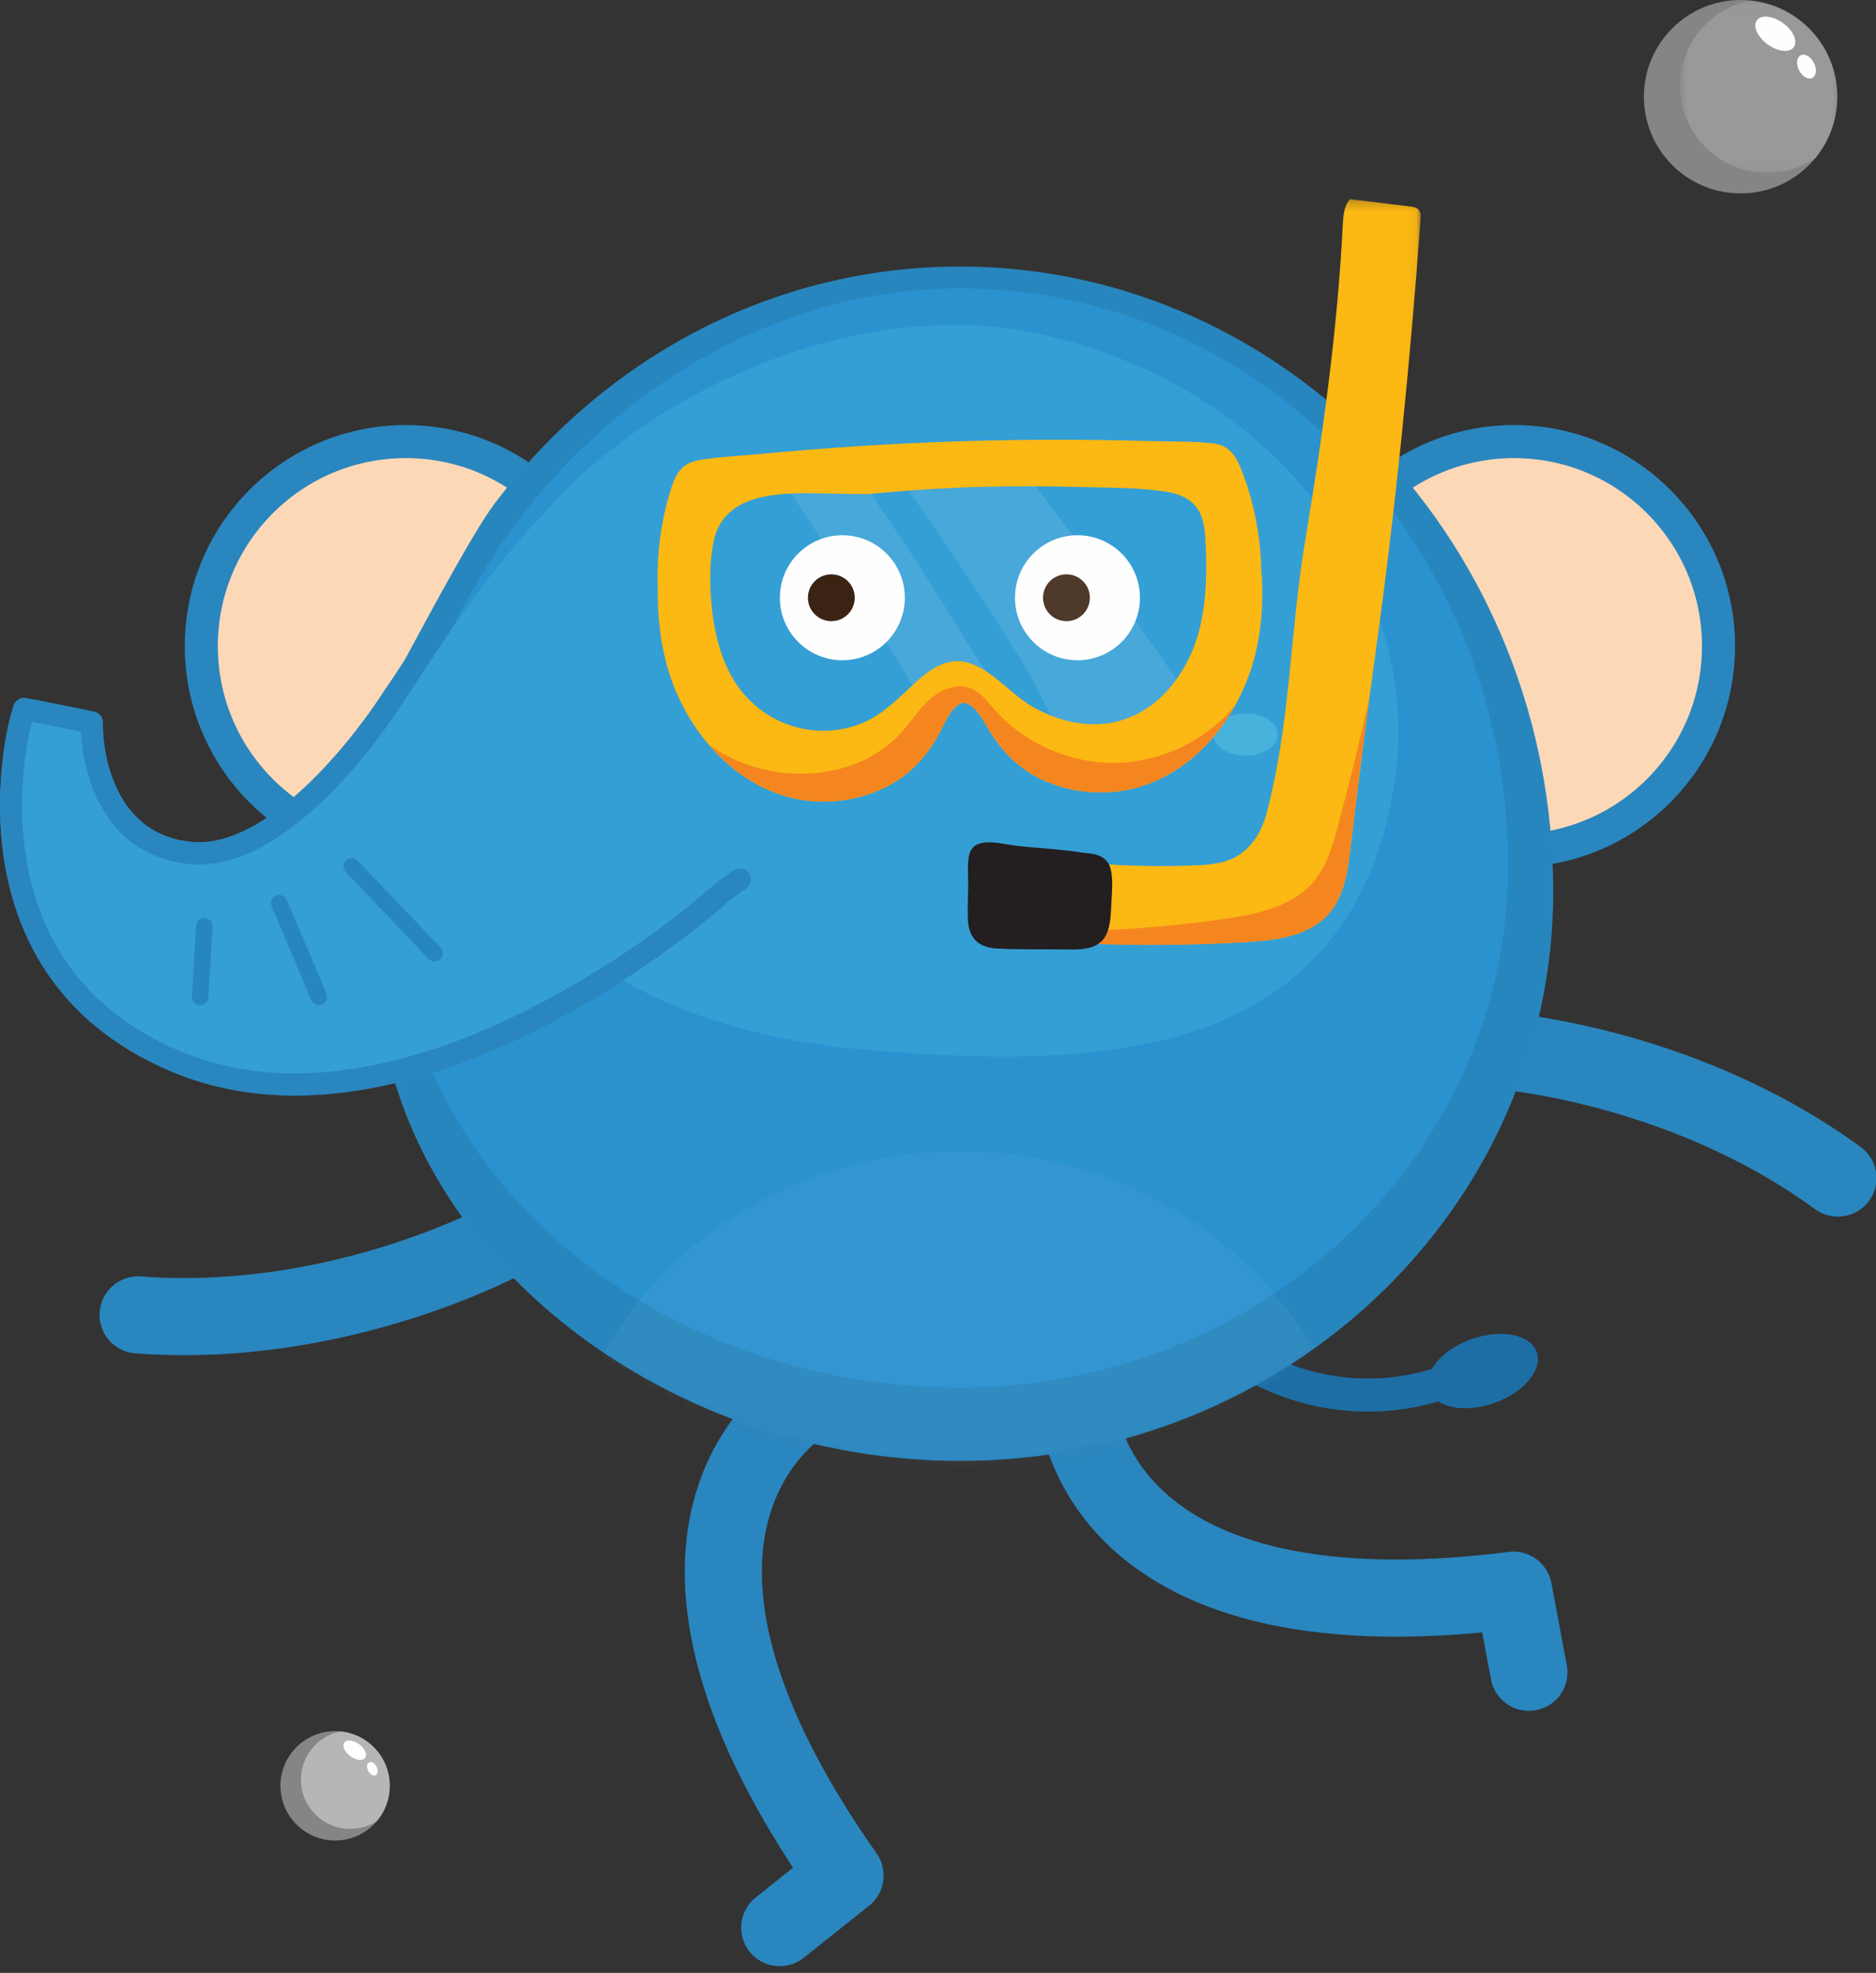 <?xml version="1.0" encoding="UTF-8"?>
<svg width="194px" height="204px" viewBox="0 0 194 204" version="1.1" xmlns="http://www.w3.org/2000/svg" xmlns:xlink="http://www.w3.org/1999/xlink">
    <rect x="0" y="0" width="194" height="204" fill="#333333" stroke="none"/>
    <!-- Generator: Sketch 55.2 (78181) - https://sketchapp.com -->
    <title>elephent</title>
    <desc>Created with Sketch.</desc>
    <defs>
        <path d="M51.085,24.723 C48.521,28.138 42.14,40.361 41.804,40.875 L41.804,40.875 C41.074,41.991 40.382,43.048 39.763,43.951 L39.763,43.951 C39.744,43.981 39.725,44.009 39.705,44.04 L39.705,44.04 C37.01,48.381 28.315,59.653 20.579,59.653 L20.579,59.653 C20.336,59.653 20.095,59.643 19.859,59.62 L19.859,59.62 C10.947,58.796 10.664,48.588 10.657,48.152 L10.657,48.152 C10.638,47.082 9.877,46.167 8.826,45.958 L8.826,45.958 L3.738,44.939 C2.573,44.709 1.426,45.406 1.1,46.546 L1.1,46.546 C1.025,46.811 -6.198,73.08 17.501,83.266 L17.501,83.266 C21.478,84.974 25.851,85.841 30.5,85.841 L30.5,85.841 C33.991,85.841 37.469,85.358 40.858,84.552 L40.858,84.552 C47.88,107.486 72.881,123.621 99.267,123.621 L99.267,123.621 C133.153,123.621 160.624,97.358 160.624,64.718 L160.624,64.718 C160.624,29.043 133.153,0.122 99.267,0.122 L99.267,0.122 C79.726,0.122 62.322,9.738 51.085,24.723" id="path-1"></path>
        <polygon id="path-3" points="0.443 0.234 38.94 0.234 38.94 77.353 0.443 77.353"></polygon>
        <polygon id="path-5" points="0.75 0.048 17 0.048 17 17.875 0.75 17.875"></polygon>
    </defs>
    <g id="Page-1" stroke="none" stroke-width="1" fill="none" fill-rule="evenodd">
        <g id="04_junior_class" transform="translate(-1009, -420)">
            <g id="class-info" transform="translate(-423, 420)">
                <g id="elephent" transform="translate(1432, 0)">
                    <g id="Group-47" transform="translate(0, 27.438)">
                        <path d="M111.304,117.348 C111.304,117.348 111.918,142.624 156.514,136.991 L158.104,145.479" id="Stroke-1" stroke="#2A86BE" stroke-width="7.976" stroke-linecap="round" stroke-linejoin="round"></path>
                        <path d="M83.548,117.348 C83.548,117.348 61.511,129.736 87.387,166.499 L80.634,171.88" id="Stroke-3" stroke="#2A86BE" stroke-width="7.976" stroke-linecap="round" stroke-linejoin="round"></path>
                        <path d="M177.714,39.372 C177.714,51.054 168.245,60.525 156.568,60.525 C144.89,60.525 135.421,51.054 135.421,39.372 C135.421,27.693 144.89,18.222 156.568,18.222 C168.245,18.222 177.714,27.693 177.714,39.372" id="Fill-5" fill="#FDD8B7"></path>
                        <path d="M177.714,39.372 C177.714,51.054 168.245,60.525 156.568,60.525 C144.89,60.525 135.421,51.054 135.421,39.372 C135.421,27.693 144.89,18.222 156.568,18.222 C168.245,18.222 177.714,27.693 177.714,39.372 Z" id="Stroke-7" stroke="#2A86BE" stroke-width="3.418"></path>
                        <path d="M63.112,39.372 C63.112,51.054 53.644,60.525 41.965,60.525 C30.286,60.525 20.817,51.054 20.817,39.372 C20.817,27.693 30.286,18.222 41.965,18.222 C53.644,18.222 63.112,27.693 63.112,39.372" id="Fill-9" fill="#FDD8B7"></path>
                        <path d="M63.112,39.372 C63.112,51.054 53.644,60.525 41.965,60.525 C30.286,60.525 20.817,51.054 20.817,39.372 C20.817,27.693 30.286,18.222 41.965,18.222 C53.644,18.222 63.112,27.693 63.112,39.372 Z" id="Stroke-11" stroke="#2A86BE" stroke-width="3.418"></path>
                        <path d="M120.278,104.284 C126.697,115.978 141.379,120.25 153.071,113.83" id="Stroke-13" stroke="#1E6EA6" stroke-width="3.418" stroke-linecap="round" stroke-linejoin="round"></path>
                        <path d="M147.775,116.285 C148.417,118.113 151.43,118.719 154.506,117.639 C157.583,116.556 159.558,114.2 158.916,112.373 C158.272,110.547 155.26,109.942 152.184,111.022 C149.107,112.102 147.133,114.46 147.775,116.285" id="Fill-15" fill="#1E6EA6"></path>
                        <path d="M153,81 C153,81 172.854,81.851 190.06,94.375" id="Stroke-17" stroke="#2A86BE" stroke-width="7.976" stroke-linecap="round" stroke-linejoin="round"></path>
                        <path d="M52.836,100.4 C52.836,100.4 35.499,110.125 14.281,108.522" id="Stroke-19" stroke="#2A86BE" stroke-width="7.976" stroke-linecap="round" stroke-linejoin="round"></path>
                        <path d="M1.1,46.546 C1.426,45.406 2.573,44.709 3.738,44.939 L8.826,45.958 C9.877,46.167 10.638,47.082 10.657,48.153 C10.664,48.587 10.947,58.796 19.859,59.62 C20.095,59.643 20.337,59.653 20.579,59.653 C28.315,59.653 37.009,48.381 39.705,44.04 C39.725,44.009 39.744,43.98 39.763,43.951 C40.382,43.048 41.073,41.991 41.804,40.875 C42.14,40.361 48.521,28.139 51.084,24.722 C62.321,9.738 79.726,0.122 99.267,0.122 C133.153,0.122 160.625,29.043 160.625,64.718 C160.625,97.358 133.153,123.621 99.267,123.621 C72.881,123.621 47.88,107.486 40.858,84.551 C37.469,85.358 33.991,85.841 30.499,85.841 C25.851,85.841 21.478,84.974 17.501,83.266 C-6.198,73.08 1.025,46.811 1.1,46.546" id="Fill-21" fill="#2886BE"></path>
                        <path d="M40.655,64.194 C40.655,94.114 67.96,116.04 99.267,116.04 C130.571,116.04 155.948,91.981 155.948,62.061 C155.948,29.104 130.571,2.386 99.267,2.386 C67.96,2.386 40.655,31.237 40.655,64.194" id="Fill-23" fill="#2B92D0"></path>
                        <path d="M49.999,37.133 C43.531,65.666 64.089,79.028 89.873,81.143 C112.434,82.995 139.256,82.926 144.118,54.075 C147.547,33.714 132.477,12.757 107.861,7.176 C83.246,1.593 53.778,20.451 49.999,37.133" id="Fill-25" fill="#349FD5"></path>
                        <path d="M125.467,48.514 C125.467,49.721 126.959,50.697 128.798,50.697 C130.641,50.697 132.132,49.721 132.132,48.514 C132.132,47.307 130.641,46.331 128.798,46.331 C126.959,46.331 125.467,47.307 125.467,48.514" id="Fill-27" fill="#47B2DC"></path>
                        <path d="M73.069,64.72 C73.069,64.72 42.572,91.56 18.401,81.173 C-3.727,71.662 3.29,47.175 3.29,47.175 L8.378,48.193 C8.378,48.193 8.603,60.867 19.649,61.889 C30.696,62.91 41.642,45.239 41.642,45.239 C47.013,37.394 56.197,20.646 75.187,11.95 C94.176,3.252 136.819,14.512 122.626,44.92 C110.284,71.364 87.527,51.222 73.069,64.72" id="Fill-29" fill="#349FD5"></path>
                        <path d="M76.527,63.508 C75.597,64.08 74.691,64.762 73.821,65.576 C72.933,66.355 51.843,84.701 30.499,84.701 C26.005,84.701 21.785,83.865 17.951,82.218 C-4.836,72.425 2.122,47.115 2.195,46.861 L2.486,45.852 L9.5,47.255 L9.517,48.172 C9.525,48.648 9.838,59.837 19.753,60.756 C20.024,60.781 20.303,60.792 20.579,60.794 L20.581,60.794 C30.542,60.794 40.574,44.801 40.703,44.595" id="Stroke-31" stroke="#2A86BE" stroke-width="2.279" stroke-linecap="round" stroke-linejoin="round"></path>
                        <path d="M44.94,71.123 L36.368,62.145" id="Stroke-33" stroke="#2886BE" stroke-width="1.709" stroke-linecap="round" stroke-linejoin="round"></path>
                        <path d="M32.981,75.645 L28.88,65.954" id="Stroke-35" stroke="#2886BE" stroke-width="1.709" stroke-linecap="round" stroke-linejoin="round"></path>
                        <path d="M21.137,68.343 L20.699,75.645" id="Stroke-37" stroke="#2886BE" stroke-width="1.709" stroke-linecap="round" stroke-linejoin="round"></path>
                        <path d="M117.884,34.37 C117.884,30.801 114.992,27.908 111.422,27.908 C107.855,27.908 104.962,30.801 104.962,34.37 C104.962,37.94 107.855,40.832 111.422,40.832 C114.992,40.832 117.884,37.94 117.884,34.37" id="Fill-39" fill="#FEFEFE"></path>
                        <path d="M112.705,34.37 C112.705,33.032 111.621,31.948 110.284,31.948 C108.947,31.948 107.861,33.032 107.861,34.37 C107.861,35.709 108.947,36.793 110.284,36.793 C111.621,36.793 112.705,35.709 112.705,34.37" id="Fill-41" fill="#3B2314"></path>
                        <path d="M93.569,34.37 C93.569,30.801 90.678,27.908 87.11,27.908 C83.542,27.908 80.648,30.801 80.648,34.37 C80.648,37.94 83.542,40.832 87.11,40.832 C90.678,40.832 93.569,37.94 93.569,34.37" id="Fill-43" fill="#FEFEFE"></path>
                        <path d="M88.391,34.37 C88.391,33.032 87.308,31.948 85.97,31.948 C84.633,31.948 83.547,33.032 83.547,34.37 C83.547,35.709 84.633,36.793 85.97,36.793 C87.308,36.793 88.391,35.709 88.391,34.37" id="Fill-45" fill="#3B2314"></path>
                    </g>
                    <g id="Group-50" transform="translate(0, 27.438)">
                        <mask id="mask-2" fill="white">
                            <use xlink:href="#path-1"></use>
                        </mask>
                        <g id="Clip-49"></g>
                        <path d="M57.216,131.858 C57.216,154.097 76.042,172.123 99.267,172.123 C122.489,172.123 141.317,154.097 141.317,131.858 C141.317,109.619 122.489,91.591 99.267,91.591 C76.042,91.591 57.216,109.619 57.216,131.858" id="Fill-48" fill="#FEFEFE" opacity="0.2" mask="url(#mask-2)"></path>
                    </g>
                    <g id="Group-66" transform="translate(67.857, 20.356)">
                        <path d="M19.091,30.704 C20.021,30.71 20.95,30.722 21.88,30.74 C25.827,30.353 29.778,30.084 33.766,29.986 C37.099,29.905 40.432,29.912 43.764,30.003 C46.773,30.084 49.927,30.023 52.903,30.517 C53.997,30.697 55.093,31.125 55.804,32.014 C56.579,32.982 56.734,34.247 56.798,35.448 C56.962,38.45 56.943,41.531 56.241,44.469 C55.099,49.248 51.706,53.794 46.559,54.453 C43.916,54.793 41.182,54.022 38.9,52.707 C36.676,51.428 34.951,49.112 32.509,48.247 C30.006,47.361 27.97,49.104 26.27,50.722 C24.539,52.368 22.853,53.968 20.521,54.705 C15.748,56.21 10.61,54.226 8.026,49.971 C6.796,47.946 6.163,45.629 5.853,43.296 C5.527,40.84 5.448,38.134 5.927,35.693 C7.089,29.795 14.61,30.679 19.091,30.704 M0.167,40.502 C0.114,43.543 0.482,46.599 1.429,49.492 C3.411,55.548 8.347,61.144 14.839,62.313 C17.807,62.846 20.911,62.399 23.622,61.086 C26.426,59.73 28.258,57.561 29.613,54.811 C30.056,53.913 30.734,52.507 31.793,52.293 C32.864,52.436 33.634,53.794 34.134,54.662 C35.669,57.316 37.64,59.358 40.528,60.527 C43.321,61.657 46.446,61.898 49.373,61.17 C55.772,59.575 60.328,53.664 61.906,47.491 C62.659,44.54 62.824,41.468 62.57,38.437 C62.484,35.175 61.875,31.916 60.759,28.855 C60.135,27.145 59.533,25.697 57.53,25.48 C55.451,25.256 53.309,25.314 51.221,25.256 C37.462,24.863 24.324,25.298 10.621,26.598 C8.541,26.796 6.4,26.879 4.341,27.239 C2.356,27.589 1.851,29.074 1.342,30.822 C0.429,33.947 0.038,37.243 0.167,40.502" id="Fill-51" fill="#FCB813"></path>
                        <path d="M25.339,55.392 C26.379,54.244 27.206,52.898 28.382,51.889 C29.555,50.88 31.249,50.25 32.665,50.877 C33.588,51.286 34.219,52.139 34.882,52.9 C38.035,56.523 42.843,58.642 47.644,58.526 C52.302,58.413 56.867,56.198 59.851,52.621 C57.576,56.69 53.945,60.033 49.373,61.174 C46.446,61.901 43.32,61.659 40.528,60.53 C37.639,59.361 35.668,57.319 34.134,54.665 C33.634,53.797 32.864,52.439 31.793,52.296 C30.735,52.509 30.057,53.916 29.613,54.815 C28.258,57.564 26.426,59.732 23.622,61.09 C20.911,62.402 17.806,62.85 14.839,62.314 C11.116,61.646 7.906,59.518 5.47,56.683 C6.309,57.247 7.192,57.75 8.12,58.176 C13.774,60.772 21.16,60.003 25.339,55.392" id="Fill-53" fill="#F5861F"></path>
                        <path d="M26.105,30.374 C28.65,30.183 31.201,30.049 33.766,29.987 C35.584,29.943 37.404,29.927 39.223,29.934 C43.629,35.62 47.907,41.406 52.016,47.311 C52.611,48.168 53.208,49.025 53.801,49.885 C52.083,52.275 49.635,54.059 46.558,54.454 C44.604,54.705 42.601,54.346 40.766,53.612 C39.799,51.698 38.941,49.825 38.277,48.753 C34.407,42.506 30.345,36.378 26.105,30.374" id="Fill-55" fill="#FEFEFE" opacity="0.1"></path>
                        <path d="M13.952,30.675 C15.77,30.592 17.599,30.696 19.091,30.704 C20.021,30.711 20.95,30.722 21.88,30.74 C21.995,30.73 22.111,30.719 22.227,30.708 C22.71,31.438 23.188,32.167 23.674,32.875 C26.532,37.054 29.269,41.315 31.881,45.653 C32.511,46.697 33.317,47.861 34.148,49.081 C33.631,48.744 33.091,48.454 32.509,48.246 C30.119,47.402 28.156,48.951 26.505,50.5 C24.969,47.93 23.409,45.375 21.821,42.839 C19.259,38.746 16.652,34.68 13.952,30.675" id="Fill-57" fill="#FEFEFE" opacity="0.1"></path>
                        <g id="Group-61" transform="translate(40.124, 0)">
                            <mask id="mask-4" fill="white">
                                <use xlink:href="#path-3"></use>
                            </mask>
                            <g id="Clip-60"></g>
                            <path d="M0.675,73.267 L0.443,68.442 C5.437,69.09 10.485,69.32 15.516,69.129 C16.947,69.074 18.426,68.973 19.697,68.314 C21.389,67.437 22.479,65.67 22.973,63.829 C25.479,54.495 25.405,45.048 26.984,35.572 C28.786,24.754 30.329,13.873 30.877,2.91 C30.924,1.966 30.995,0.937 31.626,0.233 L37.836,0.997 C38.169,1.038 38.538,1.097 38.751,1.357 C38.965,1.618 38.951,1.992 38.927,2.327 C37.826,17.258 36.367,32.019 34.304,46.856 C33.355,53.672 32.491,60.477 31.676,67.312 C31.389,69.717 31.035,72.28 29.444,74.106 C27.41,76.441 23.998,76.875 20.907,77.062 C14.231,77.465 7.529,77.45 0.855,77.018 C0.795,75.768 0.735,74.518 0.675,73.267" id="Fill-59" fill="#FCB813" mask="url(#mask-4)"></path>
                        </g>
                        <path d="M58.673,74.677 C62.141,74.185 65.897,73.378 68.107,70.66 C69.405,69.065 69.981,67.018 70.509,65.03 C71.675,60.64 72.754,56.225 73.756,51.795 C73.065,56.961 72.418,62.128 71.8,67.312 C71.514,69.717 71.159,72.28 69.569,74.106 C67.534,76.441 64.122,76.875 61.031,77.062 C54.355,77.465 47.653,77.45 40.979,77.018 C40.962,76.666 40.945,76.314 40.929,75.962 C46.863,75.939 52.797,75.512 58.673,74.677" id="Fill-62" fill="#F5861F"></path>
                        <path d="M32.231,74.728 C32.183,73.601 32.252,72.456 32.266,71.328 C32.278,70.293 32.152,69.149 32.348,68.129 C32.763,65.97 35.721,66.925 37.203,67.092 C39.505,67.352 41.909,67.452 44.212,67.829 C45.511,67.906 46.77,68.174 47.051,69.724 C47.234,70.732 47.135,71.842 47.083,72.861 C47.032,73.831 47.022,74.889 46.728,75.826 C46.098,77.827 44.207,77.846 42.425,77.823 C40.032,77.79 37.619,77.844 35.228,77.723 C33.346,77.628 32.313,76.645 32.231,74.728" id="Fill-64" fill="#231F20"></path>
                    </g>
                    <g id="bubble" transform="translate(170, 0)">
                        <path d="M10,0 C15.522,0 20,4.477 20,10 C20,15.523 15.522,20 10,20 C4.477,20 0,15.523 0,10 C0,4.477 4.477,0 10,0" id="Fill-1" fill="#FFFFFF" opacity="0.4"></path>
                        <g id="Group-5" transform="translate(3, 0)">
                            <mask id="mask-6" fill="white">
                                <use xlink:href="#path-5"></use>
                            </mask>
                            <g id="Clip-4"></g>
                            <path d="M7.984,0.048 C13.045,0.543 17,4.809 17,10 C17,12.437 16.127,14.671 14.677,16.406 C13.262,17.334 11.569,17.875 9.75,17.875 C4.779,17.875 0.75,13.845 0.75,8.875 C0.75,4.508 3.859,0.868 7.984,0.048" id="Fill-3" fill="#FFFFFF" opacity="0.4" mask="url(#mask-6)"></path>
                        </g>
                        <path d="M14.388,2.39 C15.442,3.157 15.937,4.271 15.495,4.878 C15.053,5.484 13.841,5.355 12.788,4.588 C11.735,3.821 11.239,2.707 11.68,2.1 C12.122,1.494 13.334,1.623 14.388,2.39" id="Fill-6" fill="#FEFEFE"></path>
                        <path d="M17.575,6.493 C17.908,7.137 17.836,7.836 17.415,8.054 C16.993,8.271 16.382,7.926 16.049,7.282 C15.716,6.638 15.788,5.939 16.209,5.722 C16.631,5.504 17.242,5.849 17.575,6.493" id="Fill-8" fill="#FEFEFE"></path>
                    </g>
                    <g id="bubble" transform="translate(29, 178)">
                        <g id="Group-3" transform="translate(0, 0.31)" fill="#FFFFFF" opacity="0.4">
                            <path d="M5.654,0.69 C8.777,0.69 11.309,3.222 11.309,6.345 C11.309,9.468 8.777,12 5.654,12 C2.531,12 0,9.468 0,6.345 C0,3.222 2.531,0.69 5.654,0.69" id="Fill-1"></path>
                        </g>
                        <path d="M6.211,1.027 C9.073,1.307 11.31,3.719 11.31,6.654 C11.31,8.033 10.816,9.296 9.996,10.277 C9.196,10.802 8.238,11.108 7.21,11.108 C4.398,11.108 2.12,8.829 2.12,6.018 C2.12,3.549 3.879,1.491 6.211,1.027" id="Fill-4" fill="#FFFFFF" opacity="0.4"></path>
                        <path d="M8.136,2.352 C8.732,2.786 9.012,3.415 8.762,3.759 C8.513,4.102 7.827,4.029 7.231,3.595 C6.636,3.161 6.356,2.531 6.605,2.188 C6.855,1.845 7.54,1.918 8.136,2.352" id="Fill-6" fill="#FEFEFE"></path>
                        <path d="M9.938,4.671 C10.127,5.035 10.085,5.43 9.848,5.553 C9.61,5.677 9.264,5.481 9.075,5.117 C8.886,4.753 8.928,4.358 9.166,4.235 C9.405,4.111 9.751,4.307 9.938,4.671" id="Fill-8" fill="#FEFEFE"></path>
                    </g>
                </g>
            </g>
        </g>
    </g>
</svg>